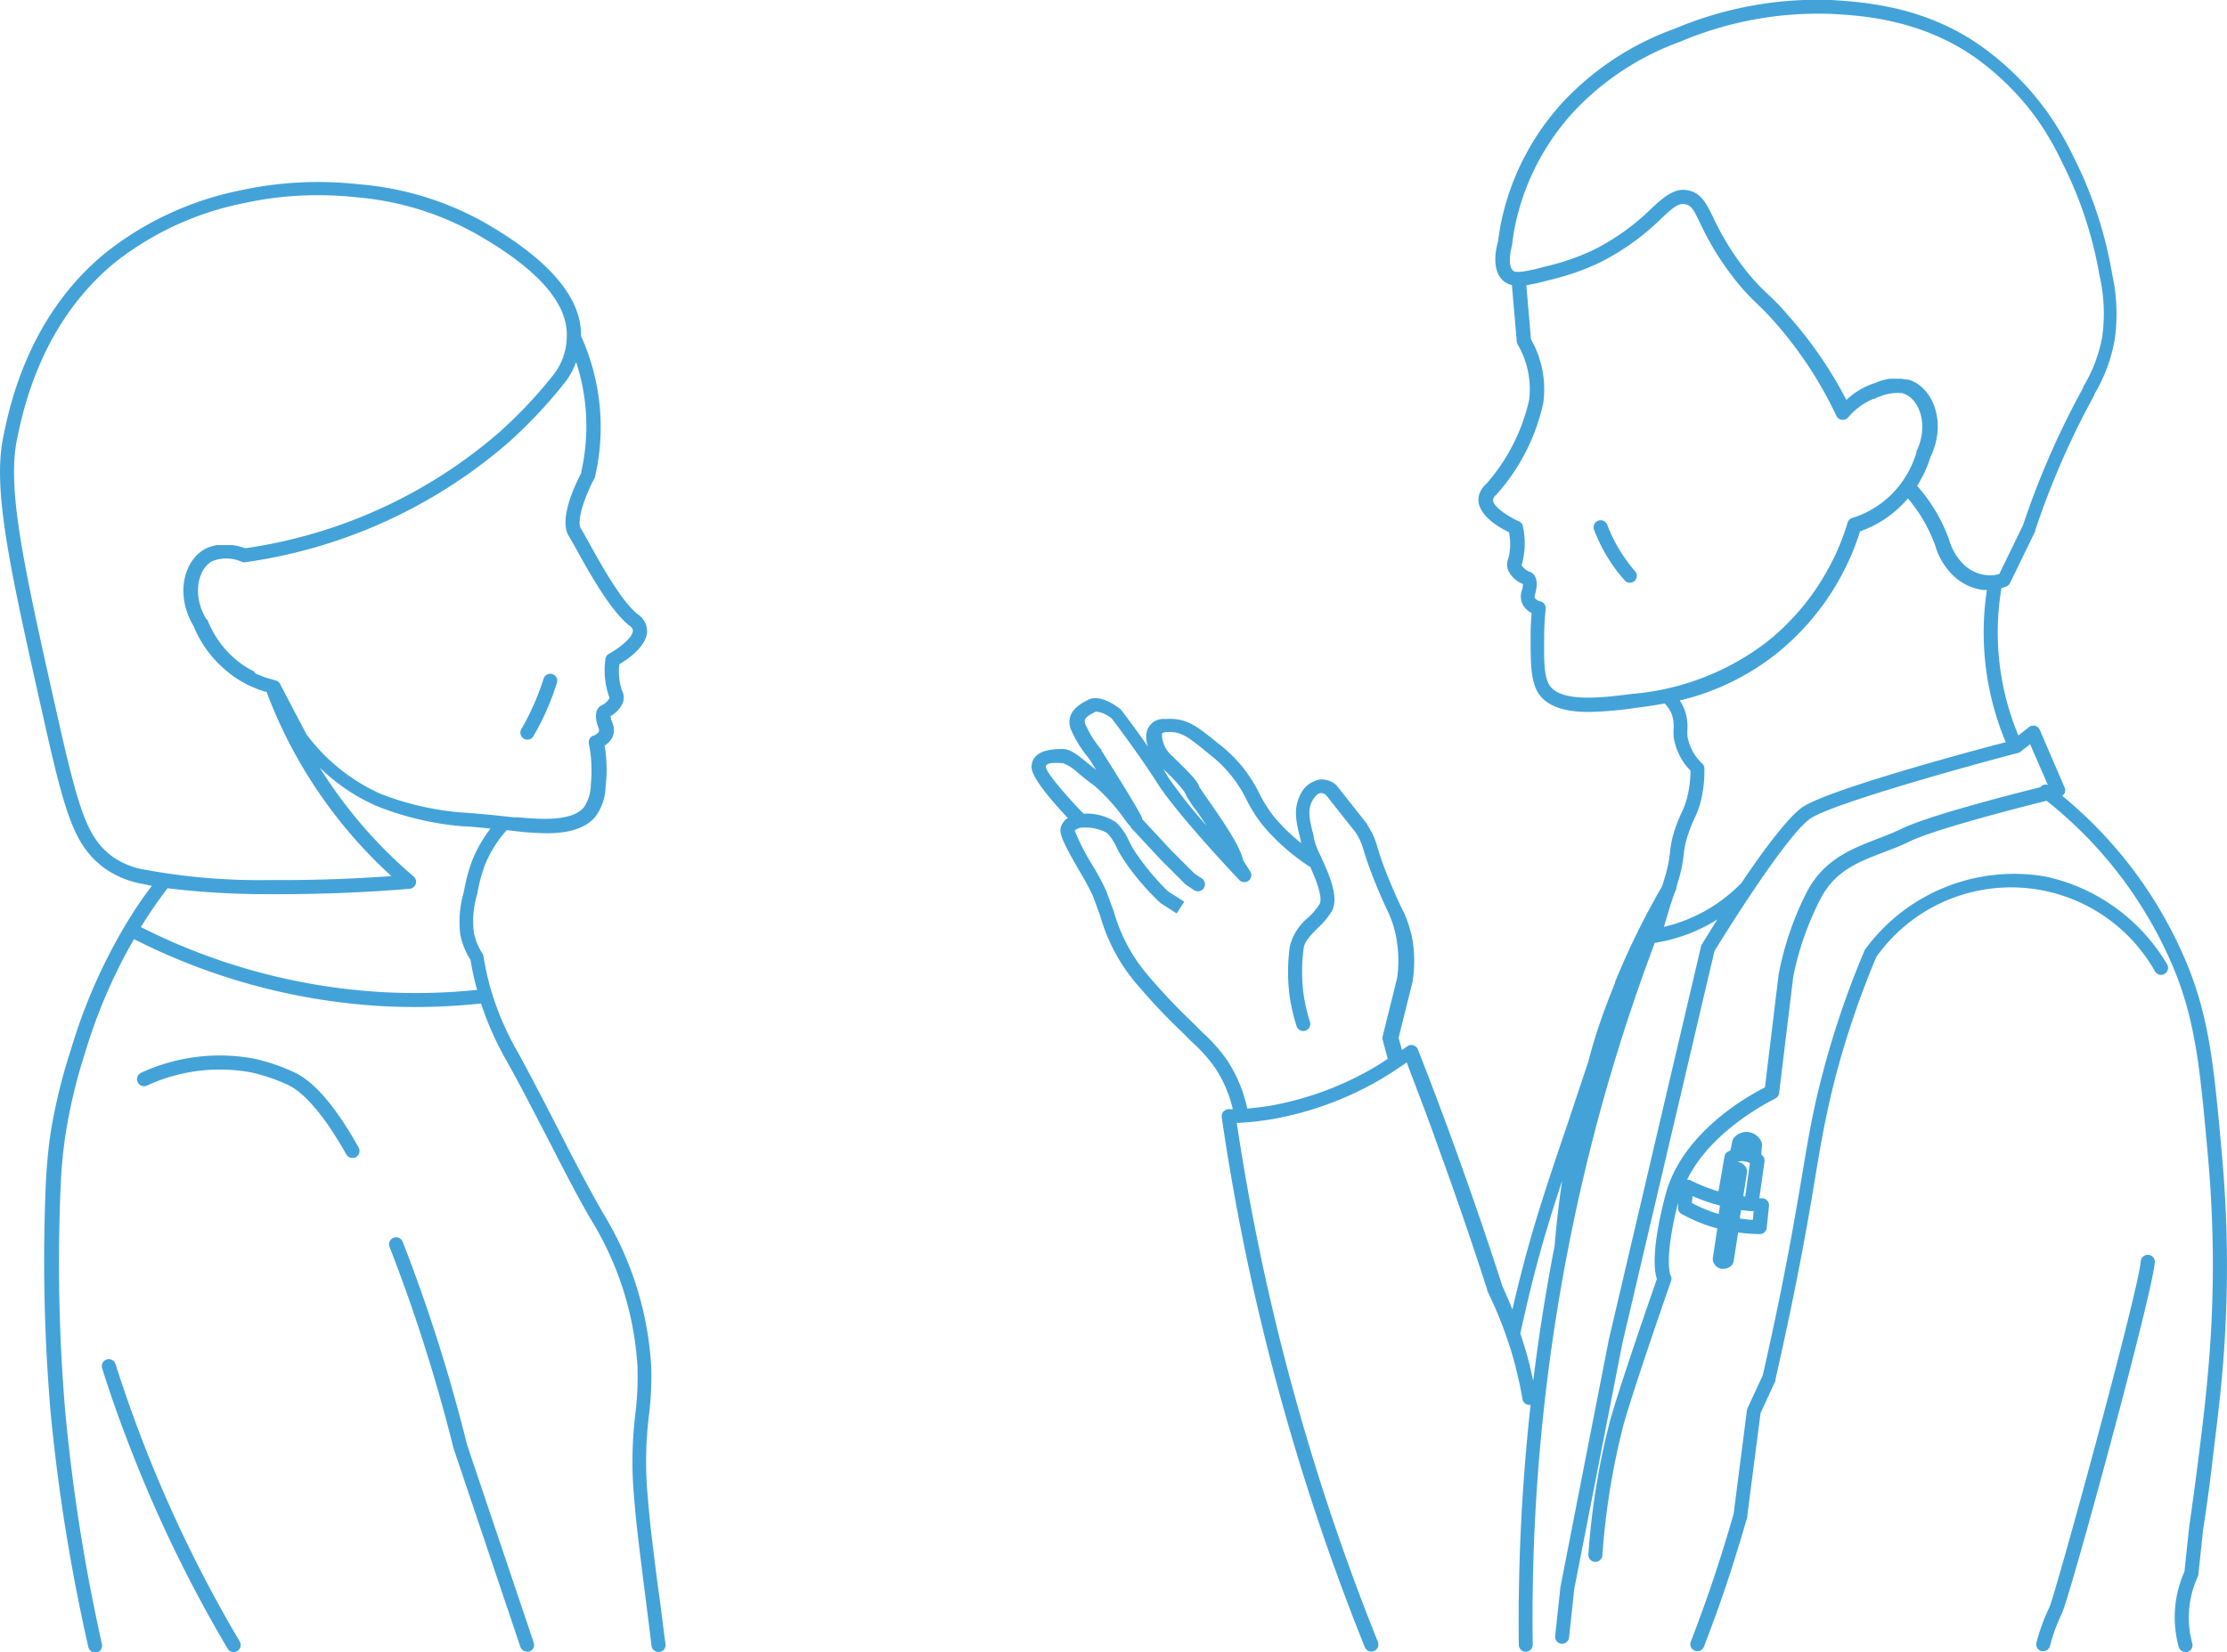 <svg xmlns="http://www.w3.org/2000/svg" viewBox="0 0 219.34 162.75"><defs><style>.cls-1{fill:#43a3d9}</style></defs><title>アセット 2</title><g id="レイヤー_2" data-name="レイヤー 2"><g id="診察"><path class="cls-1" d="M64.79,156.23c-.66-5.17-.8-6.42-1-8.87a37.12,37.12,0,0,1,.12-7.87,31.64,31.64,0,0,0,.23-4.82,32.43,32.43,0,0,0-4.65-15c-1.43-2.47-3-5.45-4.45-8.32-1.33-2.58-2.71-5.25-4-7.62A28.34,28.34,0,0,1,48.21,97a27.72,27.72,0,0,1-.59-2.79.69.69,0,0,0-.1-.27,5.75,5.75,0,0,1-.85-2.09A9,9,0,0,1,47,88.1a15.62,15.62,0,0,1,.74-2.83,11.77,11.77,0,0,1,2.17-3.49l.58.07.43.05a28.8,28.8,0,0,0,2.93.19c1.83,0,3.7-.33,4.8-1.64a5.26,5.26,0,0,0,1-3,14.11,14.11,0,0,0-.1-4,2,2,0,0,0,.76-.8,1.76,1.76,0,0,0,0-1.46,2.4,2.4,0,0,1-.18-.64,2.76,2.76,0,0,0,1.24-1.38A1.55,1.55,0,0,0,61.25,68,5.86,5.86,0,0,1,61,65.44c.83-.49,2.62-1.72,2.73-3.15a2,2,0,0,0-.88-1.75c-1.59-1.21-3.6-4.83-4.8-7-.34-.62-.63-1.13-.83-1.46-.5-.81.5-3.43,1.33-4.95A.68.68,0,0,0,58.6,47a21.78,21.78,0,0,0-1.37-13.89c.06-3.82-3.21-7.62-9.73-11.31a30.27,30.27,0,0,0-12.2-3.65,35.91,35.91,0,0,0-11.51.58,31.32,31.32,0,0,0-13.17,6C2.82,30.94.94,40,.33,43-.78,48.31,1,56.15,4.52,71.79c2,8.9,2.95,11.61,5.73,13.71a9.26,9.26,0,0,0,3.83,1.59l.88.18c-1,1.29-1.87,2.62-2.69,4A53.88,53.88,0,0,0,7,103.36,54.49,54.49,0,0,0,5,111.52c-.23,1.51-.37,3-.47,4.68a176.06,176.06,0,0,0,.46,23,183.58,183.58,0,0,0,3.71,23.06.69.69,0,0,0,.67.54l.15,0a.69.69,0,0,0,.52-.83A182.24,182.24,0,0,1,6.42,139,174.48,174.48,0,0,1,6,116.28c.09-1.64.24-3.09.46-4.55a53,53,0,0,1,1.9-7.95,52.53,52.53,0,0,1,4.84-11.26,61.66,61.66,0,0,0,23.92,6.57q1.87.12,3.75.12a60.75,60.75,0,0,0,6.51-.35,30,30,0,0,0,2.46,5.55c1.31,2.33,2.68,5,4,7.55,1.49,2.89,3,5.88,4.48,8.38a31.06,31.06,0,0,1,4.47,14.39,30.46,30.46,0,0,1-.22,4.62,38.81,38.81,0,0,0-.12,8.12c.2,2.48.35,3.73,1,8.93.17,1.32.42,3.3.72,5.74a.69.69,0,0,0,.69.61h.09a.69.69,0,0,0,.6-.77C65.21,159.53,65,157.55,64.79,156.23ZM57.27,46.56c-.49.92-2.3,4.53-1.25,6.25.2.32.47.81.8,1.4,1.33,2.4,3.35,6,5.17,7.42.36.27.35.47.34.54-.05.69-1.43,1.74-2.34,2.23a.69.69,0,0,0-.36.54A7.8,7.8,0,0,0,60,68.66a.17.17,0,0,1,0,.16,1.68,1.68,0,0,1-.75.67c-.23.11-.94.6-.28,2.27.08.22,0,.31,0,.34a.93.93,0,0,1-.49.36.69.69,0,0,0-.48.81,13.33,13.33,0,0,1,.19,4,4.1,4.1,0,0,1-.67,2.25c-1.26,1.5-4.56,1.16-6.53,1l-.4,0-1-.11c-2-.22-3.46-.32-3.94-.36h-.09a28.1,28.1,0,0,1-8.09-1.85,18.54,18.54,0,0,1-7.3-5.88l-2.58-4.93a.69.69,0,0,0-.46-.36l-.42-.12c-.23-.06-.46-.13-.69-.21l-.23-.09-.59-.24L25,66.14l-.42-.22c-.26-.15-.52-.31-.77-.49a9.76,9.76,0,0,1-3.38-4.37L20.33,61c-1.41-2.31-.87-4.84.5-5.68a3.7,3.7,0,0,1,3.05.06.67.67,0,0,0,.34,0h0A50.19,50.19,0,0,0,50,43.66a46.35,46.35,0,0,0,5.65-6,7,7,0,0,0,1.09-2,20.3,20.3,0,0,1,.5,10.86ZM11.09,84.4C8.78,82.66,7.9,80.48,5.87,71.48,2.39,56,.64,48.29,1.68,43.25c.59-2.86,2.39-11.55,9.8-17.52A30,30,0,0,1,24.09,20a33.77,33.77,0,0,1,7.21-.77,35.07,35.07,0,0,1,3.85.21A29,29,0,0,1,46.82,23h0c6.14,3.47,9.18,6.91,9,10.24a6.16,6.16,0,0,1-1.26,3.62,45.07,45.07,0,0,1-5.48,5.81A48.77,48.77,0,0,1,24.24,54h0l-.13,0-.2-.07-.2-.06-.25-.07-.24-.05-.29-.05-.27,0-.33,0H22l-.37,0-.27,0a3.88,3.88,0,0,0-.42.1l-.23.06a3.41,3.41,0,0,0-.64.3c-2,1.2-2.81,4.5-1,7.53A11.2,11.2,0,0,0,22.2,66q.36.31.76.6c.26.19.53.36.8.52l.4.22.43.22.56.24.3.12.66.22.14,0,.14.38A46.68,46.68,0,0,0,38.55,86.31c-4,.29-8,.42-12.08.39a61.8,61.8,0,0,1-12.08-1A7.74,7.74,0,0,1,11.09,84.4ZM37.16,97.71a60.27,60.27,0,0,1-23.29-6.38c.82-1.31,1.69-2.59,2.63-3.82a81.07,81.07,0,0,0,10,.58h1.17c4.24,0,8.5-.18,12.67-.53a.69.69,0,0,0,.39-1.22,46.14,46.14,0,0,1-9.24-10.72,18.82,18.82,0,0,0,5.61,3.79,29.58,29.58,0,0,0,8.53,2h.09c.36,0,1.3.09,2.59.22a13,13,0,0,0-1.81,3.16,16.79,16.79,0,0,0-.81,3.06,10.35,10.35,0,0,0-.35,4.25,7.1,7.1,0,0,0,1,2.46c.15.93.35,1.87.6,2.78l.05.18A59.1,59.1,0,0,1,37.16,97.71Z"/><path class="cls-1" d="M54.41,66.41a.69.69,0,0,0-.87.45,24.9,24.9,0,0,1-2.17,4.93.69.69,0,1,0,1.15.77,25.82,25.82,0,0,0,2.33-5.28A.69.69,0,0,0,54.41,66.41Z"/><path class="cls-1" d="M46,142.33a162.93,162.93,0,0,0-6.34-20,.69.69,0,1,0-1.29.51,164.56,164.56,0,0,1,6.3,19.84l6.58,19.56a.69.69,0,0,0,.66.47.7.7,0,0,0,.22,0,.69.69,0,0,0,.44-.88Z"/><path class="cls-1" d="M29,105.65a19,19,0,0,0-4-1.36,18.49,18.49,0,0,0-11.09,1.39.69.69,0,0,0,.56,1.27,17.08,17.08,0,0,1,10.26-1.3,17.86,17.86,0,0,1,3.67,1.25c1.16.56,3.1,2.2,5.71,6.83a.69.69,0,0,0,1.21-.68C33.1,109.08,31,106.59,29,105.65Z"/><path class="cls-1" d="M13.71,141.09c-.83-2.2-1.62-4.46-2.33-6.71a.69.69,0,0,0-1.32.42c.72,2.28,1.51,4.56,2.36,6.78a133,133,0,0,0,10,20.84.69.69,0,0,0,1.19-.71A131.5,131.5,0,0,1,13.71,141.09Z"/><path class="cls-1" d="M159.57,54.27a14.68,14.68,0,0,1-1.27-2.57.69.69,0,1,0-1.3.49A16,16,0,0,0,158.39,55a16.16,16.16,0,0,0,1.7,2.26.69.69,0,0,0,1-.93A14.66,14.66,0,0,1,159.57,54.27Z"/><path class="cls-1" d="M218.85,113.86c-.75-8.34-1.17-12.94-3.16-18.18A42.5,42.5,0,0,0,203.11,78.4a.68.68,0,0,0,.23-.25.69.69,0,0,0,0-.58l-2.44-5.67a.69.69,0,0,0-1.06-.27l-1.05.82a26.4,26.4,0,0,1-1.66-14.54c.15,0,.31-.07.46-.13a.69.69,0,0,0,.38-.34l2.48-5.1,0-.08a80.2,80.2,0,0,1,5.83-13.35l0-.08a15.87,15.87,0,0,0,2-5.37,18,18,0,0,0-.26-6.51,40.53,40.53,0,0,0-3.81-11.53,30.09,30.09,0,0,0-2.49-4.27,28,28,0,0,0-6.62-6.62C189.46.53,183.34.2,180.39,0a36.26,36.26,0,0,0-15.48,2.84,28.08,28.08,0,0,0-11,7.24,25.13,25.13,0,0,0-6.06,11.81c-.12.61-.22,1.24-.3,1.86-.25.88-.65,2.91.53,3.93a1.78,1.78,0,0,0,.83.4l.48,5.58a.68.68,0,0,0,.08.26,8.68,8.68,0,0,1,1.13,5.51,18.77,18.77,0,0,1-4.25,8.28,2.15,2.15,0,0,0-.73,1.33c-.17,1.66,2,2.92,3,3.39a5.86,5.86,0,0,1-.05,2.56,1.55,1.55,0,0,0,0,1.26A2.75,2.75,0,0,0,150,57.54a2.42,2.42,0,0,1-.12.66,1.76,1.76,0,0,0,.15,1.45,2,2,0,0,0,.82.74c-.06.72-.1,1.46-.1,2.19,0,2.7,0,4.48.75,5.69.94,1.46,2.89,1.87,5,1.87a36.26,36.26,0,0,0,4.6-.4c.79-.1,1.76-.23,2.85-.44a3.45,3.45,0,0,1,.68,1,3.59,3.59,0,0,1,.21,1.42,7.59,7.59,0,0,0,0,.89,6,6,0,0,0,1.66,3.31,11.19,11.19,0,0,1-.26,2.35,7.66,7.66,0,0,1-.6,1.75,15.23,15.23,0,0,0-.65,1.61,10,10,0,0,0-.51,2.32,13.34,13.34,0,0,1-.53,2.56c-.1.33-.17.57-.26.82a77.07,77.07,0,0,0-4.62,9.41.64.64,0,0,0,0,.08L159,97c-.51,1.26-1,2.53-1.43,3.81l-.14.4c-.28.84-.64,2-1,3.39l-2,6c-2.38,7-3.47,10.38-4.68,15.14-.28,1.08-.54,2.18-.79,3.27-.32-.79-.66-1.58-1-2.34-1.54-4.78-3.2-9.61-4.93-14.35-1.09-3-2.23-6-3.38-8.93a.69.69,0,0,0-1.06-.3l-.51.36-.33-1.21,1.4-5.62v-.08a13.2,13.2,0,0,0,0-3.76,11.26,11.26,0,0,0-1.16-3.44c-.33-.71-.74-1.59-1.25-2.86-.61-1.5-.88-2.36-1.07-3a7.62,7.62,0,0,0-1-2.21l0-.06-3-3.8-.11-.11a2.18,2.18,0,0,0-1.49-.51,2.59,2.59,0,0,0-2.06,1.64c-.67,1.36-.3,2.8.1,4.33l0,.11.06.21a18.87,18.87,0,0,1-2.7-2.63,13.48,13.48,0,0,1-1.42-2.25,13.74,13.74,0,0,0-3.74-4.7l-.49-.39c-2-1.62-3-2.43-5.06-2.27A1.67,1.67,0,0,0,113,71.91a2.51,2.51,0,0,0,.08,1.67c-1.39-2-2.62-3.6-2.64-3.62a.7.7,0,0,0-.13-.13c-.45-.35-2-1.45-3.11-.9-.73.37-2.26,1.14-1.78,2.8a11.47,11.47,0,0,0,1.84,3l.7,1.12-.91-.73c-.94-.77-1.63-1.33-2.39-1.33s-3.06,0-3.06,1.8c0,1,2,3.33,3.57,5a1.62,1.62,0,0,0-.71,1c-.13.67.45,1.78,1.92,4.33a25,25,0,0,1,1.27,2.37c.28.75.52,1.4.73,2a17.75,17.75,0,0,0,3.81,6.93,59.06,59.06,0,0,0,4.2,4.43l1,1a15.16,15.16,0,0,1,2.27,2.53,12.34,12.34,0,0,1,1.76,4.1l-.42,0a.69.69,0,0,0-.67.79c.69,4.76,1.55,9.56,2.54,14.26a229.68,229.68,0,0,0,11.55,37.94.69.69,0,0,0,1.29-.52,228.23,228.23,0,0,1-11.48-37.71c-.93-4.42-1.75-8.93-2.42-13.41a28.8,28.8,0,0,0,3.59-.39,32.42,32.42,0,0,0,10.26-3.72c.76-.43,1.5-.91,2.23-1.4l.09-.06.57-.39c1,2.66,2.06,5.37,3,8.06,1.73,4.74,3.39,9.56,4.93,14.34l0,.09A40.28,40.28,0,0,1,149.1,134c.34,1.26.63,2.54.85,3.83a.69.69,0,0,0,.8.57h0a194.37,194.37,0,0,0-1.16,23.65.69.69,0,0,0,.69.68h0a.69.69,0,0,0,.68-.7,190.33,190.33,0,0,1,6.38-51.58c1.58-5.91,3.48-11.82,5.64-17.56a16.38,16.38,0,0,0,6.17-2.31c-.87,1.37-1.46,2.35-1.54,2.48a.68.68,0,0,0-.08.2L158.45,132l-4.76,24.34-.52,4.84a.69.69,0,0,0,.61.76h.07a.69.69,0,0,0,.69-.62l.51-4.78,4.75-24.25,9.06-38.6c2-3.24,7.32-11.62,9.48-13.07s15.43-5.14,20.33-6.42l0,0h.05l.08-.05.08,0,1.07-.83,1.74,4a.69.69,0,0,0-.73.23h0c-3.35.84-11.13,2.85-13.7,4.11-.78.38-1.61.7-2.41,1-2.54,1-5.16,2-6.85,5.13A30.27,30.27,0,0,0,175.18,96l-1.35,11.13c-1.62.81-8.18,4.44-9.79,10.57-1.4,5.32-1.12,7.51-.85,8.3-3.88,11.16-4.61,13.95-4.64,14.06a72.88,72.88,0,0,0-2.11,13.07.69.69,0,1,0,1.38.1,71.59,71.59,0,0,1,2.07-12.82s.77-2.92,4.69-14.2a.61.61,0,0,0-.05-.57s-.68-1.52.74-7.13l0,.41a.69.69,0,0,0,.36.68,16.23,16.23,0,0,0,3,1.28l.51.14-.44,2.91a.69.69,0,0,0,0,.25,1.08,1.08,0,0,0,.82.82l.23,0a1.09,1.09,0,0,0,.87-.43.69.69,0,0,0,.13-.31l.44-2.84a16.35,16.35,0,0,0,2.12.16h0A.69.69,0,0,0,174,121l.23-2.19a.69.69,0,0,0-.67-.76l-.28,0,.51-3.63a.69.69,0,0,0-.22-.6l-.1-.08.07-.93a.69.69,0,0,0-.06-.34,1.65,1.65,0,0,0-1.23-.94,1.62,1.62,0,0,0-1.5.6.69.69,0,0,0-.13.29l-.19.91-.24.12a.69.69,0,0,0-.34.48l-.59,3.41v0l-.12,0a17,17,0,0,1-2.62-1.05.69.69,0,0,0-.36-.06c2.47-5.06,8.6-7.93,8.67-8a.69.69,0,0,0,.4-.55l1.39-11.47a29.38,29.38,0,0,1,2.72-7.73c1.44-2.71,3.71-3.57,6.12-4.49.83-.32,1.7-.64,2.53-1.05,2.46-1.21,10.37-3.25,13.58-4.05A41.45,41.45,0,0,1,214.4,96.17c1.92,5.06,2.33,9.59,3.07,17.82a119.21,119.21,0,0,1,.34,16.35c-.25,5-.8,9.47-1.21,12.76-.31,2.48-.65,5-1,7.46l-.45,4.27a11.05,11.05,0,0,0-.57,7.41.69.69,0,0,0,.67.51l.18,0a.69.69,0,0,0,.49-.85,9.66,9.66,0,0,1,.54-6.57.68.68,0,0,0,.06-.22l.46-4.35c.38-2.46.73-5,1-7.47.41-3.32,1-7.86,1.22-12.86A120.65,120.65,0,0,0,218.85,113.86ZM135,105.36a31,31,0,0,1-9.82,3.56c-.77.13-1.55.23-2.34.29a13.75,13.75,0,0,0-2-4.79,16.42,16.42,0,0,0-2.45-2.75l-1-1a58.12,58.12,0,0,1-4.09-4.31,16.57,16.57,0,0,1-3.59-6.53c-.21-.57-.45-1.22-.73-2a23.6,23.6,0,0,0-1.37-2.57,22.23,22.23,0,0,1-1.75-3.41c.08-.17.44-.28.63-.31a4.53,4.53,0,0,1,2.51.5,4.41,4.41,0,0,1,.95,1.4,11.2,11.2,0,0,0,.78,1.35,24.25,24.25,0,0,0,3.6,4.2c.69.43,1.56,1,1.56,1l.75-1.16-1.58-1a24.21,24.21,0,0,1-3.2-3.82,9.82,9.82,0,0,1-.68-1.19,5.72,5.72,0,0,0-1.25-1.8,5.27,5.27,0,0,0-3.21-.86c-1.76-1.81-3.62-4-3.71-4.57s1.26-.41,1.68-.41a4.66,4.66,0,0,1,1.52,1c.45.36.95.78,1.56,1.21a18.59,18.59,0,0,1,3,3.33,7.84,7.84,0,0,0,.59.73l0,.06,3,3.22,2.35,2.35.11.09.78.52a.69.69,0,1,0,.77-1.15l-.73-.48-2.29-2.29-2.87-3.09a1.13,1.13,0,0,0,0-.12c-.48-1.07-3.64-6.06-4-6.62l0-.07a10.44,10.44,0,0,1-1.61-2.59c-.13-.45.09-.69,1.07-1.18a2.93,2.93,0,0,1,1.57.7c.4.52,2.79,3.7,4.5,6.39,1.91,3,7.74,9.19,8,9.45a.69.69,0,0,0,1.09-.85l-.64-1c-.34-1.43-1.8-3.6-3.4-5.89-.41-.59-.88-1.26-.94-1.38-.15-.53-.83-1.25-2.29-2.67l-.57-.56a2.8,2.8,0,0,1-.82-2s.05-.13.38-.16c1.48-.11,2.14.41,4.08,2l.49.4a12.4,12.4,0,0,1,3.39,4.28,14.76,14.76,0,0,0,1.57,2.47,21,21,0,0,0,4.71,4.15c.59,1.32,1.25,3,.9,3.65a6.82,6.82,0,0,1-1.1,1.3,5.36,5.36,0,0,0-1.82,2.83,18.3,18.3,0,0,0,0,5.09,18.88,18.88,0,0,0,.66,2.79.69.69,0,1,0,1.32-.42,17.46,17.46,0,0,1-.61-2.58,17.05,17.05,0,0,1,0-4.72c.07-.62.79-1.36,1.44-2a7.62,7.62,0,0,0,1.33-1.62c.74-1.4-.29-3.65-1.21-5.63l-.2-.43a7,7,0,0,1-.38-1.2l0-.11c-.36-1.38-.64-2.47-.2-3.37.26-.53.6-.86.9-.88a.83.83,0,0,1,.49.17l2.93,3.7a6.28,6.28,0,0,1,.82,1.85c.2.65.48,1.54,1.11,3.09.52,1.3.94,2.2,1.28,2.92A10.06,10.06,0,0,1,137.61,93a11.8,11.8,0,0,1,0,3.33l-1.43,5.76a.69.69,0,0,0,0,.35l.5,1.87Q135.87,104.86,135,105.36ZM114.56,75.75l.17.17A16.27,16.27,0,0,1,116.65,78a9,9,0,0,0,1.13,1.79c.31.45.69,1,1.07,1.56a47.81,47.81,0,0,1-3.8-4.79Zm34.38-51.64a.69.69,0,0,0,0-.11c.07-.6.17-1.2.29-1.8A23.74,23.74,0,0,1,155,11a26.89,26.89,0,0,1,10.48-6.89,34.84,34.84,0,0,1,14.87-2.74c2.82.15,8.68.47,14.11,4.24a26.61,26.61,0,0,1,6.28,6.28A28.9,28.9,0,0,1,203.1,16a39.1,39.1,0,0,1,3.68,11.13,16.72,16.72,0,0,1,.27,6.05,14.37,14.37,0,0,1-1.87,4.92l0,.09a81.43,81.43,0,0,0-5.93,13.55l-2.34,4.81-.44.1h0a3.34,3.34,0,0,1-.93,0,3.83,3.83,0,0,1-2.21-1.12,5.42,5.42,0,0,1-1.34-2.31c-.1-.27-.21-.55-.33-.85a16.45,16.45,0,0,0-2.84-4.51h0a11.51,11.51,0,0,0,1.31-2.83c1.55-3.18.42-6.4-1.63-7.42a3.47,3.47,0,0,0-.62-.23l-.23,0-.39-.07-.26,0h-.33l-.28,0-.27,0a5.81,5.81,0,0,0-1.12.29l0,0-.32.13h0a7.34,7.34,0,0,0-2.83,1.67A40.27,40.27,0,0,0,176,30.94c-.84-1-1.45-1.54-2-2.07a19.72,19.72,0,0,1-2.26-2.5,26.55,26.55,0,0,1-3-4.94c-.69-1.41-1.19-2.42-2.48-2.68s-2.31.58-3.58,1.76a22.69,22.69,0,0,1-5.75,4.12,23.54,23.54,0,0,1-4.75,1.63c-2.47.68-3,.56-3.15.41C148.57,26.27,148.66,25.1,148.94,24.11Zm11.94,44.23c-2.84.37-7.12.94-8.27-.84-.56-.86-.54-2.48-.52-4.93,0-.86.06-1.73.15-2.58a.7.7,0,0,0-.54-.75.93.93,0,0,1-.52-.31s-.07-.12,0-.34c.51-1.72-.24-2.15-.47-2.24a1.68,1.68,0,0,1-.81-.61.17.17,0,0,1,0-.16,7.81,7.81,0,0,0,.09-3.73.69.69,0,0,0-.41-.5c-1.07-.46-2.59-1.49-2.53-2.13a.87.87,0,0,1,.31-.47A19.81,19.81,0,0,0,152,39.69a9.94,9.94,0,0,0-1.21-6.26l-.46-5.33a19.15,19.15,0,0,0,2.22-.5,24.42,24.42,0,0,0,5-1.73,23.94,23.94,0,0,0,6.07-4.34c1.15-1.08,1.7-1.55,2.36-1.41s.84.59,1.5,1.93a27.75,27.75,0,0,0,3.15,5.17A20.9,20.9,0,0,0,173,29.87c.54.53,1.11,1.07,1.92,2a39.32,39.32,0,0,1,5.95,9.1.69.69,0,0,0,.54.39.71.71,0,0,0,.62-.24,6.48,6.48,0,0,1,2.45-1.81.68.68,0,0,0,.26-.08l.33-.16.08,0a4.22,4.22,0,0,1,1.63-.35h0a2.54,2.54,0,0,1,.41,0l.1,0a2.06,2.06,0,0,1,.45.16c1.43.72,2.19,3.2,1,5.62l0,.11c-.05.17-.11.36-.19.57v0c-.08.21-.17.43-.27.66h0a10.13,10.13,0,0,1-.88,1.55v0a9.47,9.47,0,0,1-1.63,1.8,9.57,9.57,0,0,1-3.34,1.84.69.69,0,0,0-.46.47,23.3,23.3,0,0,1-2,4.71,23.66,23.66,0,0,1-5.91,7A25.27,25.27,0,0,1,160.88,68.35Zm-10.44,65.31c-.21-.76-.45-1.52-.7-2.28.38-1.76.8-3.55,1.24-5.31.85-3.34,1.65-6,2.88-9.74-.31,2.09-.57,4.23-.74,6.4q-1.29,6.62-2.11,13.33C150.84,135.25,150.66,134.45,150.44,133.66Zm27.14-54.17c-1.47,1-3.94,4.35-6.06,7.5a15.51,15.51,0,0,1-7.64,4.33c.12-.4.25-.84.4-1.34.3-1,.48-1.51.62-1.92l.05-.15.09-.17a.68.68,0,0,0,.08-.37l.14-.45a14.79,14.79,0,0,0,.58-2.78,8.58,8.58,0,0,1,.45-2,14.11,14.11,0,0,1,.59-1.48,9,9,0,0,0,.7-2,12.59,12.59,0,0,0,.29-2.94.69.69,0,0,0-.2-.47,4.76,4.76,0,0,1-1.47-2.71,6.33,6.33,0,0,1,0-.73,4.89,4.89,0,0,0-.3-1.92,4.64,4.64,0,0,0-.46-.87,24.38,24.38,0,0,0,9.51-4.6A25,25,0,0,0,181.2,57a24.68,24.68,0,0,0,2-4.65,10.91,10.91,0,0,0,3.47-2,10.8,10.8,0,0,0,1.24-1.25A15,15,0,0,1,190.31,53c.12.28.22.55.31.8a6.67,6.67,0,0,0,1.68,2.83,5.21,5.21,0,0,0,3,1.49l.39,0a28,28,0,0,0,1.86,15C194.11,74,180.14,77.78,177.58,79.49Zm-4.94,40.69c-.43,0-.86-.07-1.29-.13l.13-.83.84.1h.13l.27,0Zm-.94-2.33.36-2.29a.69.69,0,0,0,0-.3,1.1,1.1,0,0,0-.93-.79h0a1.52,1.52,0,0,1,.54-.07l.46.09.22.1-.39,2.81-.07.48Zm-5,0a18.48,18.48,0,0,0,1.95.72l.75.21-.12.82-.31-.08a14.83,14.83,0,0,1-2.34-1Z"/><path class="cls-1" d="M201.5,86.36a18.19,18.19,0,0,0-17.77,7.13.67.67,0,0,0-.09.15,88.69,88.69,0,0,0-4.24,12.55c-.88,3.43-1.3,5.92-1.87,9.35-.32,1.89-.68,4-1.19,6.81-.81,4.35-1.72,8.77-2.73,13.16l-1.49,3.21a.71.71,0,0,0-.06.2l-1.31,10.2c-.55,1.95-1.16,3.91-1.79,5.84-.75,2.26-1.57,4.54-2.43,6.77a.69.69,0,0,0,1.29.5c.87-2.25,1.7-4.55,2.45-6.83.65-2,1.26-4,1.82-5.94a.72.72,0,0,0,0-.1l1.31-10.15,1.47-3.18a.68.68,0,0,0,0-.14c1-4.43,1.95-8.9,2.76-13.29.52-2.78.88-4.93,1.19-6.83.57-3.4,1-5.86,1.85-9.24a87.23,87.23,0,0,1,4.14-12.27,16.28,16.28,0,0,1,27.44,1.44.69.69,0,1,0,1.19-.7A18.43,18.43,0,0,0,201.5,86.36Z"/><path class="cls-1" d="M211.57,123.62a.7.7,0,0,0-.73.65c-.18,2.81-8.4,32.81-9,34.09a18.92,18.92,0,0,0-1.27,3.48.69.69,0,0,0,.51.83l.16,0a.69.69,0,0,0,.67-.53,17.92,17.92,0,0,1,1.17-3.2c.81-1.67,9-31.77,9.15-34.61A.69.69,0,0,0,211.57,123.62Z"/></g></g></svg>